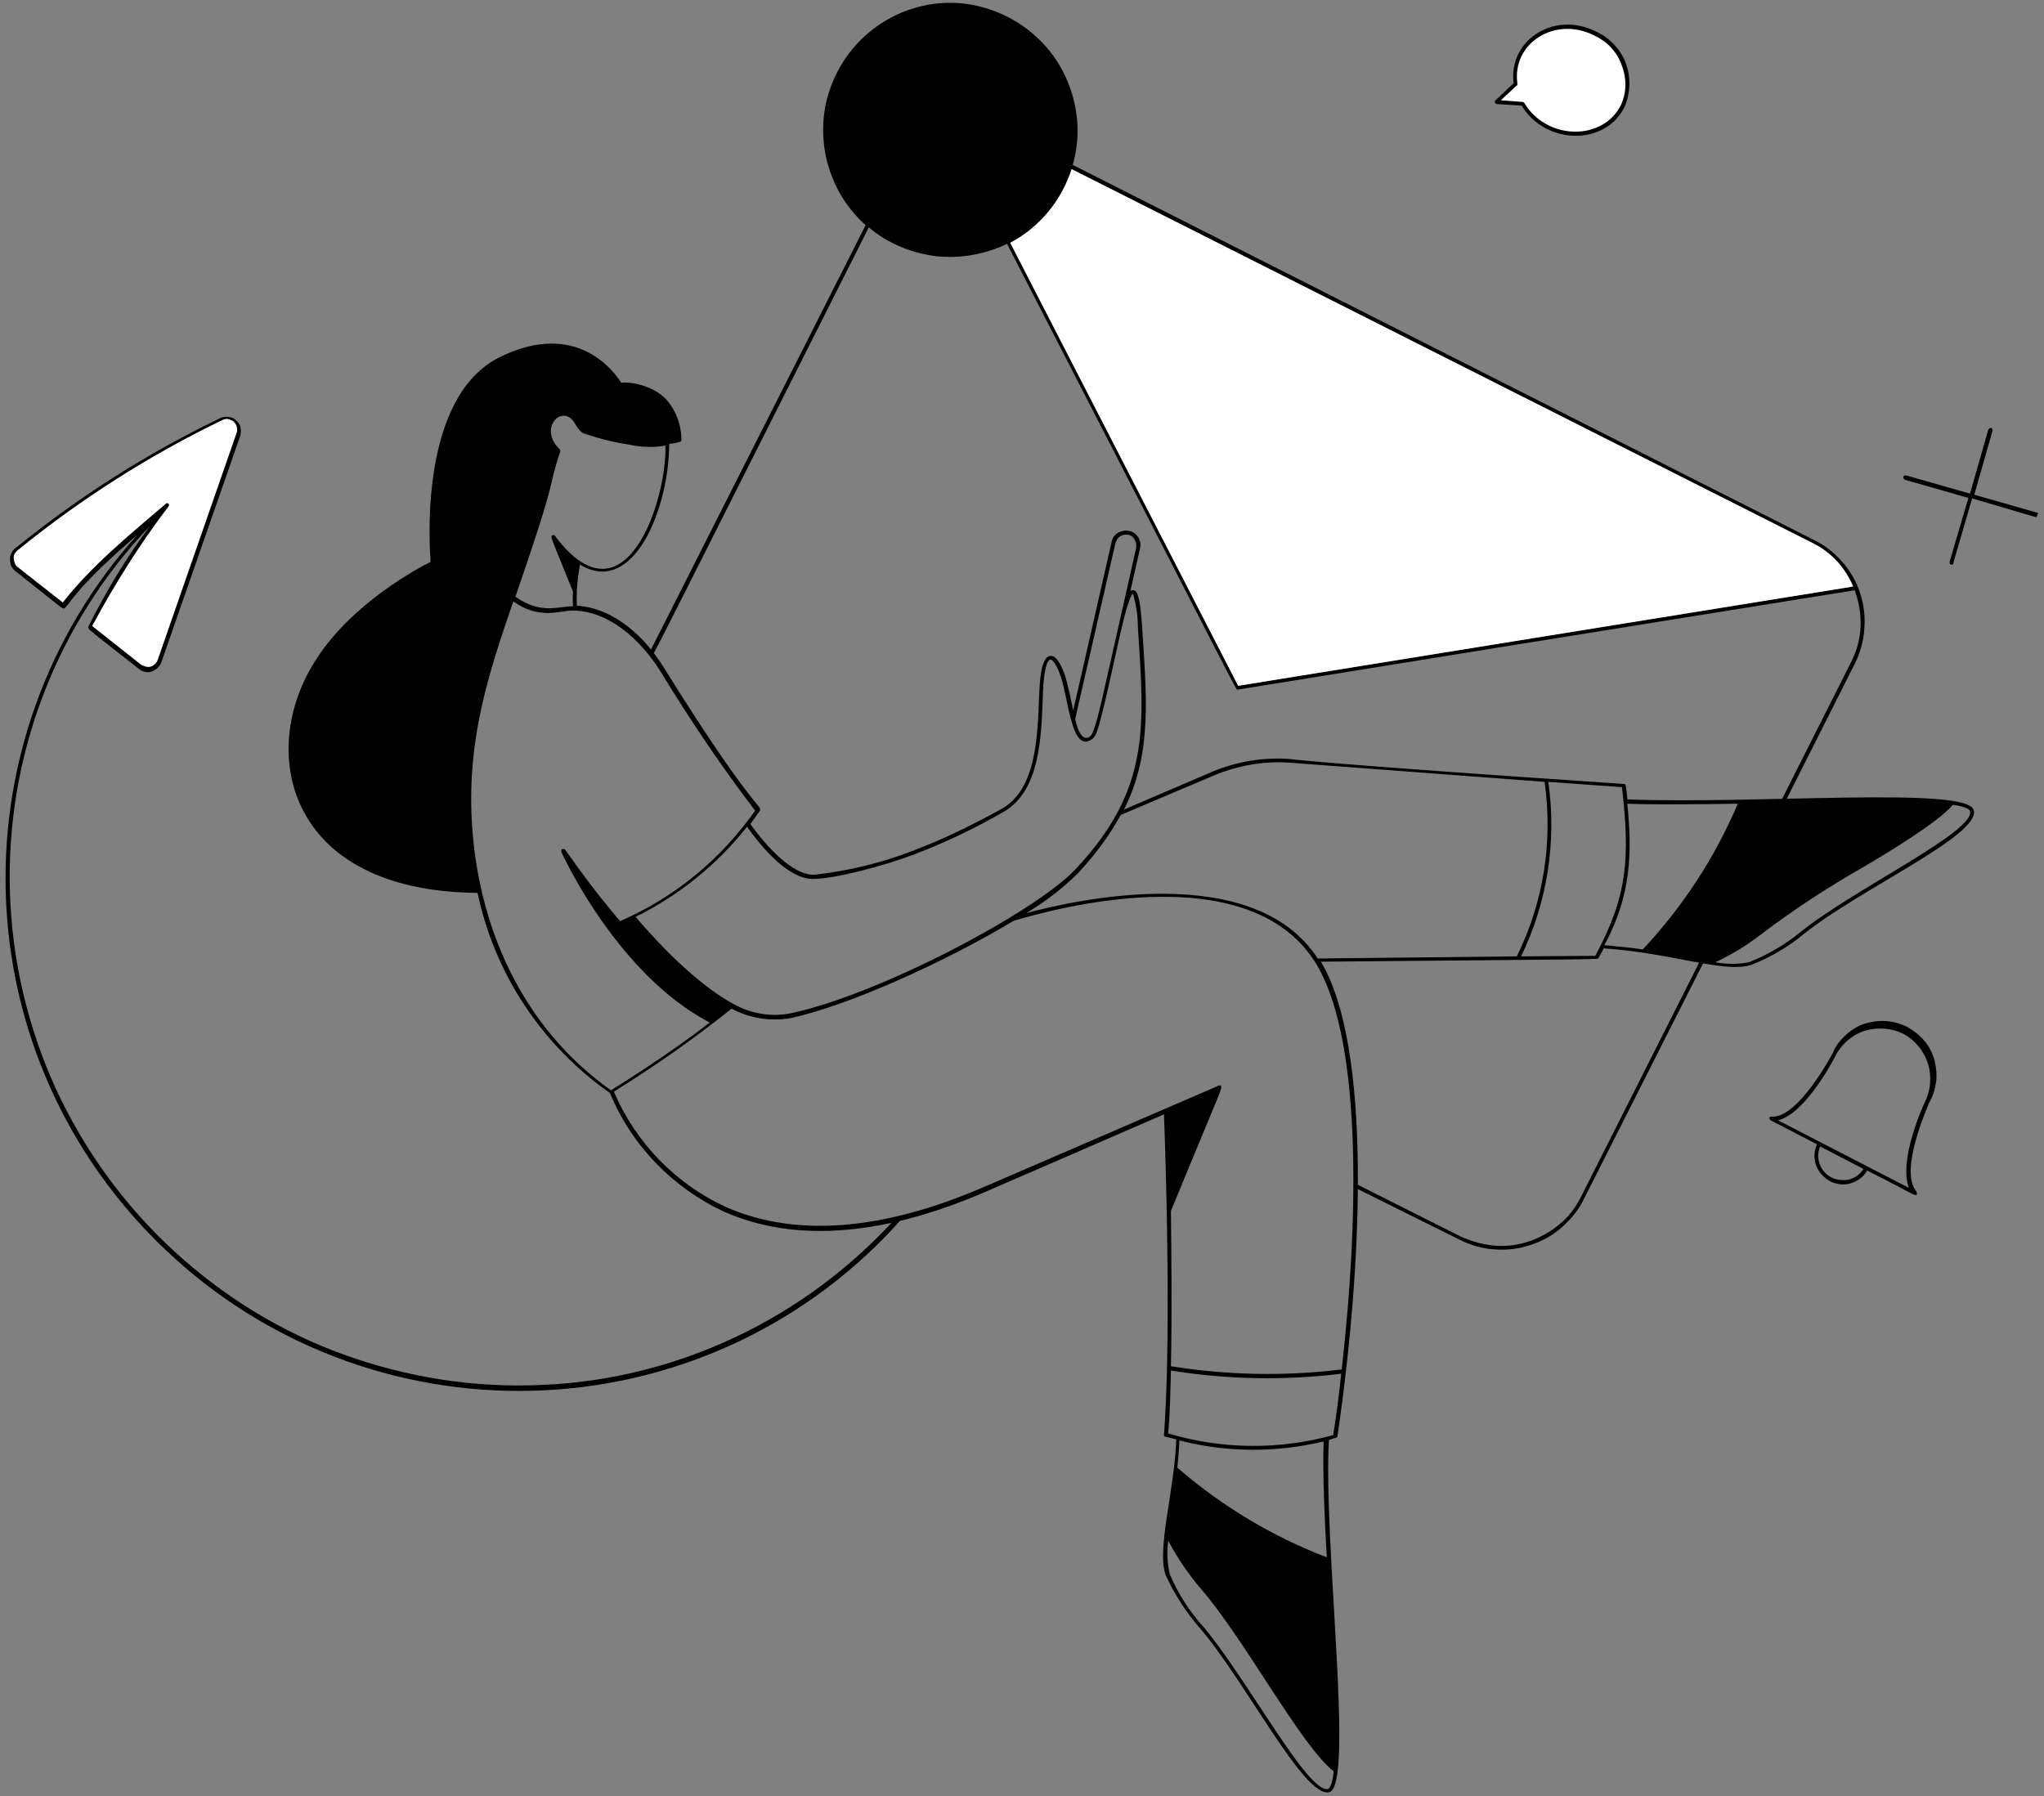 <svg width="314" height="276" viewBox="0 0 314 276" fill="none" xmlns="http://www.w3.org/2000/svg">
<rect x="0" y="0" width="314" height="276" fill="#808080" stroke="none"/>
<path d="M278.524 82.896L164.79 25.332C165.774 21.97 165.774 18.444 164.872 15.082C163.97 11.72 162.248 8.604 159.706 6.144C157.246 3.684 154.13 1.962 150.768 1.06C147.406 0.158 143.798 0.24 140.518 1.224C137.156 2.208 134.122 4.094 131.744 6.636C129.366 9.178 127.726 12.294 126.906 15.738C126.168 19.1 126.332 22.708 127.398 25.988C128.464 29.35 130.432 32.302 132.974 34.598L99.764 100.28C99.764 100.362 99.764 100.362 99.764 100.444C99.764 100.526 99.764 100.526 99.846 100.608C99.846 100.69 99.928 100.69 99.928 100.69C99.928 100.69 100.01 100.69 100.092 100.69C100.42 100.69 97.96 105.364 133.466 34.926C136.336 37.386 139.944 38.862 143.716 39.354C147.488 39.764 151.26 39.108 154.704 37.468C192.424 110.694 189.8 105.938 190.128 105.938C190.456 105.938 189.472 106.02 284.92 90.686C285.576 92.49 285.904 94.376 285.822 96.262C285.74 98.148 285.248 100.034 284.346 101.756L273.03 124.224C273.03 124.306 272.948 124.388 273.03 124.47C273.03 124.552 273.112 124.634 273.194 124.634C273.276 124.634 273.358 124.716 273.44 124.634C273.522 124.634 273.604 124.552 273.604 124.47L284.92 102.002C285.74 100.362 286.314 98.476 286.396 96.59C286.56 94.704 286.314 92.818 285.74 91.096C285.166 89.292 284.182 87.652 282.952 86.258C281.722 84.864 280.246 83.716 278.524 82.896ZM190.21 105.364L155.196 37.304C159.706 34.926 163.068 30.826 164.626 25.988L278.36 83.388C281.23 84.782 283.444 87.16 284.674 90.112L190.21 105.364Z" fill="black"/>
<path d="M190.21 105.364L155.196 37.304C159.706 34.926 163.068 30.826 164.626 25.988L278.36 83.388C281.23 84.782 283.444 87.16 284.674 90.112L190.21 105.364Z" fill="white"/>
<path d="M137.73 187.036C130.76 194.744 122.396 200.976 113.048 205.404C103.7 209.832 93.532 212.374 83.2 212.784C72.868 213.276 62.536 211.636 52.778 208.11C43.02 204.584 34.164 199.09 26.538 192.038C18.912 184.986 12.844 176.54 8.498 167.11C4.234 157.68 1.856 147.512 1.528 137.18C1.2 126.848 2.922 116.516 6.612 106.84C10.302 97.164 15.878 88.308 23.012 80.846C19.404 85.684 16.288 90.85 13.582 96.262C13.582 96.426 13.5 96.426 13.746 96.754C14.32 97.246 16.042 98.64 21.29 102.74C21.536 102.986 21.946 103.15 22.274 103.232C22.602 103.314 23.012 103.314 23.34 103.15C23.668 103.068 23.996 102.822 24.242 102.576C24.488 102.33 24.734 102.002 24.816 101.674L36.87 67.07C37.034 66.66 37.034 66.168 36.952 65.676C36.87 65.184 36.542 64.856 36.214 64.528C35.804 64.2 35.394 64.036 34.902 64.036C34.41 64.036 34 64.118 33.59 64.364C22.52 69.694 12.106 76.336 2.594 84.044C2.266 84.208 2.02 84.536 1.856 84.782C1.692 85.11 1.528 85.438 1.528 85.848C1.528 86.176 1.61 86.586 1.692 86.914C1.856 87.242 2.102 87.57 2.348 87.734C7.432 91.752 8.908 92.982 9.4 93.31C9.892 93.638 9.892 93.474 10.138 93.228C10.876 92.49 12.27 89.702 21.126 82.158C7.104 97.656 -0.112 118.156 0.954 138.984C2.02 159.894 11.368 179.41 26.948 193.432C42.446 207.454 62.946 214.67 83.774 213.604C104.684 212.538 124.282 203.19 138.222 187.61C138.304 187.528 138.304 187.446 138.304 187.364C138.304 187.282 138.304 187.2 138.222 187.118C138.14 187.036 138.058 187.036 137.976 187.036C137.894 186.954 137.812 187.036 137.73 187.036Z" fill="black"/>
<path d="M9.646 92.572L2.758 87.16C2.512 86.996 2.348 86.75 2.266 86.504C2.184 86.258 2.102 86.012 2.102 85.684C2.102 85.438 2.184 85.11 2.348 84.946C2.512 84.7 2.676 84.536 2.922 84.372C12.434 76.664 22.848 70.022 33.836 64.692C34.164 64.528 34.492 64.364 34.82 64.364C35.148 64.364 35.476 64.528 35.804 64.692C36.05 64.938 36.296 65.184 36.378 65.594C36.46 66.004 36.46 66.332 36.296 66.66L24.242 101.346C24.16 101.592 23.996 101.838 23.832 102.002C23.668 102.166 23.422 102.33 23.176 102.412C22.93 102.494 22.684 102.494 22.356 102.412C22.11 102.33 21.864 102.248 21.618 102.084L14.156 96.18C17.6 89.784 21.454 83.634 25.882 77.812C26.128 77.402 25.718 77.156 25.472 77.402C19.896 82.158 13.992 86.996 9.646 92.572Z" fill="white"/>
<path d="M249.742 9.67C248.922 7.538 247.282 5.816 245.15 4.832C238.754 1.634 231.702 6.144 232.522 12.786L229.734 15.41C229.652 15.41 229.652 15.492 229.652 15.574C229.652 15.656 229.652 15.656 229.652 15.738C229.652 15.82 229.734 15.82 229.734 15.902C229.816 15.902 229.816 15.984 229.898 15.984L233.752 16.23C237.442 22.298 246.626 22.462 249.578 16.394C250.48 14.262 250.562 11.802 249.742 9.67Z" fill="black"/>
<path d="M249.004 16.148C246.216 21.724 237.606 21.56 234.162 15.82C234.162 15.82 234.162 15.738 234.08 15.738C233.998 15.656 233.916 15.656 233.834 15.656L230.554 15.41L232.932 13.196C232.932 13.196 232.932 13.196 233.014 13.196C233.014 13.196 233.014 13.114 233.096 13.032C233.096 12.95 233.096 12.95 233.096 12.868C233.096 12.868 233.096 12.868 233.096 12.786C232.276 6.636 238.836 2.454 244.822 5.406C246.79 6.308 248.348 7.866 249.086 9.916C249.906 11.966 249.906 14.18 249.004 16.148Z" fill="white"/>
<path d="M296.354 169.427C296.928 168.443 297.257 167.377 297.421 166.229C297.585 165.081 297.42 163.933 297.174 162.867C296.846 161.801 296.354 160.735 295.616 159.915C294.878 159.013 293.977 158.357 292.993 157.783C292.009 157.291 290.86 156.963 289.794 156.881C288.646 156.799 287.499 156.963 286.433 157.291C285.367 157.619 284.383 158.275 283.563 159.013C282.743 159.751 282.004 160.653 281.594 161.719C279.954 164.753 275.608 171.805 272.164 171.559C272.082 171.559 272.083 171.559 272.001 171.559C271.919 171.559 271.918 171.641 271.836 171.723C271.754 171.805 271.836 171.805 271.836 171.887C271.836 171.969 271.836 171.969 271.918 172.051C272.082 172.215 271.918 172.051 279.134 175.823C278.642 176.807 278.643 178.037 278.971 179.021C279.381 180.087 280.119 180.907 281.103 181.481C282.087 181.973 283.235 182.137 284.301 181.809C285.367 181.481 286.269 180.825 286.843 179.841C292.009 182.465 293.402 183.285 293.976 183.531C294.55 183.777 294.55 183.367 294.386 183.039C291.68 179.841 296.19 169.919 296.354 169.427ZM281.348 180.907C280.528 180.497 279.872 179.759 279.544 178.857C279.216 177.955 279.216 176.971 279.626 176.151L286.268 179.595C285.776 180.415 284.956 180.989 284.054 181.235C283.152 181.399 282.168 181.317 281.348 180.907ZM293.321 182.547L273.148 172.133C277.412 171.067 281.84 162.539 282.004 162.129C282.988 160.325 284.628 158.931 286.514 158.357C288.482 157.783 290.614 157.947 292.418 158.849C294.222 159.833 295.535 161.473 296.191 163.441C296.765 165.409 296.6 167.541 295.698 169.345C295.534 169.591 291.598 178.283 293.238 182.465V182.547H293.321Z" fill="black"/>
<path d="M313.046 78.796L303.288 76.008L306.076 66.25C306.076 66.168 306.076 66.168 306.076 66.086C306.076 66.004 306.076 66.004 306.076 65.922C306.076 65.84 305.994 65.84 305.994 65.84L305.912 65.758C305.83 65.758 305.83 65.758 305.748 65.758C305.666 65.758 305.666 65.758 305.584 65.84L305.502 65.922C305.502 65.922 305.502 66.004 305.42 66.086L302.632 75.844L292.874 73.056C292.874 73.056 292.792 73.056 292.71 73.056C292.628 73.056 292.628 73.056 292.546 73.056L292.464 73.138L292.382 73.22C292.382 73.302 292.382 73.302 292.382 73.384C292.382 73.466 292.382 73.466 292.464 73.548L292.546 73.63L292.628 73.712L302.386 76.5L299.516 86.258C299.516 86.34 299.516 86.34 299.516 86.422C299.516 86.504 299.516 86.504 299.516 86.586C299.516 86.668 299.598 86.668 299.598 86.668L299.68 86.75C299.762 86.75 299.762 86.75 299.844 86.75C299.926 86.75 299.926 86.75 300.008 86.668L300.09 86.586C300.09 86.586 300.09 86.504 300.09 86.422L302.96 76.582C312.554 79.37 312.636 79.452 312.8 79.452C312.882 79.452 312.882 79.37 312.882 79.37C312.882 79.288 312.964 79.288 312.964 79.206C312.964 79.124 312.964 79.124 312.964 79.042C313.128 78.878 313.128 78.878 313.046 78.796Z" fill="black"/>
<path d="M303.206 124.47C302.222 120.78 270.406 123.568 249.988 122.83C249.988 122.092 249.824 121.354 249.742 120.698C249.742 120.616 249.742 120.534 249.66 120.534C249.578 120.452 249.578 120.452 249.496 120.452C200.706 117.172 198.164 116.598 197.918 116.598C193.982 116.352 190.046 117.008 186.438 118.484L172.662 124.388C177.09 115.696 176.106 106.676 175.45 96.262C175.122 91.342 174.63 90.768 174.138 90.686C174.056 90.686 173.974 90.686 173.892 90.686C173.81 90.686 173.728 90.768 173.646 90.85L175.122 84.29C175.286 83.716 175.204 83.142 174.876 82.568C174.548 82.076 174.056 81.666 173.482 81.584C172.908 81.42 172.334 81.584 171.76 81.83C171.268 82.158 170.858 82.65 170.776 83.224L164.872 109.136C164.462 107.332 164.052 105.2 163.642 103.888C163.314 102.904 162.494 100.772 161.428 100.772C159.788 100.772 159.706 105.364 159.624 107.086C159.378 113.154 159.214 121.19 153.966 124.224C149.538 126.684 145.028 128.898 140.272 130.702C135.434 132.588 130.35 133.818 125.102 134.392C122.56 134.556 118.87 131.604 115.262 126.602C115.754 125.946 116.246 125.29 116.738 124.552C117.23 123.896 115.508 124.306 101.978 102.576C99.026 97.738 94.188 93.392 88.612 93.064C88.53 90.932 88.694 88.882 89.104 86.75C97.304 91.752 102.798 78.058 102.798 68.218C103.372 68.136 103.864 68.054 104.438 67.89C104.52 67.89 104.52 67.808 104.602 67.808C104.602 67.726 104.684 67.726 104.684 67.644C104.684 65.348 103.864 63.052 102.306 61.33C101.404 60.428 100.338 59.772 99.108 59.362C97.96 58.952 96.648 58.706 95.418 58.788C94.598 57.476 88.858 48.948 76.804 54.852C64.34 61.002 65.98 83.798 66.144 86.34C64.586 87.078 54.336 92.49 48.76 101.018C43.676 108.644 42.938 117.828 46.71 124.798C50.974 132.752 60.404 137.098 73.36 137.18C75.984 149.644 83.282 160.632 93.696 167.93C97.058 176.048 103.372 182.526 111.326 186.216C124.118 191.792 138.714 188.594 151.424 183.1L178.812 171.21C179.304 184.33 179.796 207.454 178.812 220.492C178.812 220.574 178.812 220.656 178.894 220.656C178.976 220.738 178.976 220.738 179.058 220.738L180.698 221.148C180.452 228.938 177.664 237.958 179.058 241.976C180.37 244.846 182.092 247.552 184.142 249.93C191.276 258.13 200.378 276.416 204.232 275.35C208.086 274.202 203.248 236.892 204.15 221.23L205.216 220.902C205.298 220.902 205.298 220.82 205.38 220.82C205.462 220.82 205.462 220.738 205.462 220.656C209.398 193.842 210.71 160.796 202.92 147.758C248.184 147.348 245.478 147.43 245.56 147.184C245.642 147.02 246.134 146.2 246.38 145.708C257.04 146.446 264.83 149.562 269.012 148.25C271.964 147.102 274.752 145.462 277.212 143.412C285.74 136.606 304.272 128.324 303.206 124.47ZM171.35 83.47C171.432 83.224 171.514 83.06 171.596 82.896C171.678 82.732 171.842 82.568 172.088 82.404C172.334 82.24 172.498 82.24 172.662 82.158C172.908 82.158 173.072 82.158 173.318 82.158C173.564 82.24 173.728 82.322 173.892 82.404C174.056 82.568 174.22 82.732 174.302 82.896C174.384 83.06 174.466 83.306 174.548 83.47C174.548 83.716 174.548 83.88 174.548 84.126C168.726 109.956 168.726 110.284 167.906 112.416C167.742 112.99 167.168 113.564 166.594 113.318C166.02 113.072 165.61 112.252 165.2 110.612C165.118 110.448 164.708 112.58 171.35 83.47ZM124.856 135.048C128.218 135.048 135.926 132.998 140.436 131.276C145.192 129.472 149.784 127.258 154.212 124.716C159.788 121.436 159.952 113.318 160.198 107.004C160.362 101.674 161.182 101.346 161.346 101.346C161.838 101.264 162.576 102.74 162.986 104.052C164.134 107.496 164.626 115.368 167.496 113.728C167.988 113.482 168.316 112.99 168.48 112.498C169.874 108.48 172.088 96.426 173.236 92.982C173.4 92.49 173.564 91.998 173.81 91.506C173.974 91.178 173.974 91.096 174.138 91.506C174.548 93.064 174.794 94.622 174.794 96.18C175.778 111.596 176.844 121.19 165.2 133.572C159.05 140.132 134.86 152.924 121.33 155.712C118.378 156.286 115.262 155.712 112.638 154.236C108.292 151.858 103.208 147.348 97.632 140.87C104.274 137.59 110.178 132.834 114.77 127.012C118.46 132.26 122.068 135.048 124.856 135.048ZM86.07 69.366C86.07 69.284 86.07 69.284 86.07 69.202C86.07 69.12 85.988 69.12 85.988 69.038C82.544 65.758 86.48 61.904 88.284 65.02C88.612 65.594 89.35 66.66 89.924 66.66C92.056 67.398 94.352 67.972 96.566 68.3C98.452 68.71 100.338 68.792 102.224 68.464V69.612C101.978 75.926 98.944 85.52 94.024 87.16C91.318 88.062 88.284 86.422 85.25 82.322C85.086 82.076 84.594 82.158 84.758 82.732C84.922 83.306 85.742 85.274 88.038 90.932C87.956 91.67 87.956 92.408 88.038 93.146C85.824 93.146 83.036 94.458 79.182 91.67C86.07 71.744 83.938 75.762 86.07 69.366ZM72.458 125.782C71.884 113.482 74.836 104.052 78.854 92.408C82.954 95.278 85.906 93.802 88.038 93.802C93.532 93.884 98.37 98.23 101.404 103.068C105.914 110.448 110.752 117.664 116 124.552C110.752 132.014 103.618 137.918 95.254 141.526C90.416 135.868 86.972 130.702 86.808 130.538C86.726 130.456 86.726 130.456 86.644 130.456C86.562 130.456 86.48 130.456 86.398 130.456C86.316 130.456 86.316 130.538 86.234 130.62C86.234 130.702 86.234 130.784 86.234 130.866C86.562 131.686 95.008 149.808 109.03 157.106C102.716 162.026 95.008 166.782 93.86 167.52C80.084 157.762 73.278 142.1 72.458 125.782ZM204.888 272.152C204.642 274.448 204.15 274.776 204.068 274.858C200.952 275.76 191.358 257.474 184.634 249.684C182.584 247.388 180.944 244.764 179.714 241.894C179.304 240.172 179.222 238.45 179.468 236.728C180.862 239.352 182.584 241.894 184.552 244.19C191.276 251.98 199.968 268.38 204.888 272.152ZM203.822 239.27C195.458 236.072 187.668 231.398 180.862 225.494C181.026 223.936 181.108 222.624 181.19 221.312C188.488 223.198 196.032 223.198 203.33 221.476C203.166 226.396 203.494 233.53 203.822 239.27ZM204.806 220.492C196.524 222.788 187.75 222.706 179.468 220.246C179.714 217.376 179.796 214.096 179.878 210.57C188.488 211.964 197.344 212.128 206.036 211.062C205.708 214.26 205.298 217.376 204.806 220.492ZM206.118 210.406C197.426 211.472 188.57 211.308 179.878 209.914C180.042 201.96 179.96 193.104 179.878 186.052C185.372 172.686 187.094 168.75 187.504 167.52C187.75 166.782 187.504 166.7 187.258 166.782L151.178 182.362C135.598 189.086 122.314 190.152 111.572 185.478C103.864 181.952 97.714 175.638 94.352 167.848C94.352 167.766 94.352 167.766 94.352 167.684C100.584 163.83 106.652 159.566 112.392 154.974C115.098 156.45 118.296 156.942 121.33 156.45C130.268 154.564 145.274 147.758 155.77 141.444C156.262 141.444 190.538 129.964 201.936 147.676C209.07 158.746 208.906 185.724 206.118 210.406ZM202.428 147.266C192.588 132.096 165.2 138.246 157.656 140.296C160.526 138.574 163.232 136.524 165.61 134.146C168.152 131.44 170.366 128.488 172.17 125.208L186.684 119.058C190.292 117.582 194.146 116.926 198 117.172L237.278 120.124C238.59 129.308 237.114 138.656 233.014 146.938L202.428 147.266ZM245.068 146.856L233.67 146.938C237.688 138.656 239.164 129.308 237.852 120.124L249.168 120.944C250.398 131.768 250.07 137.59 245.068 146.856ZM249.988 123.486C254.17 123.65 261.796 123.568 266.962 123.486C263.436 131.768 258.516 139.312 252.366 145.872C250.89 145.626 248.102 145.38 246.462 145.216C250.644 137.508 250.726 130.866 249.988 123.486ZM276.638 143.166C274.26 145.134 271.554 146.692 268.684 147.84C266.962 148.168 265.24 148.168 263.518 147.84C265.978 146.692 268.274 145.298 270.406 143.658C275.572 139.722 280.984 136.196 286.642 132.998C289.922 131.03 297.63 126.438 300.008 123.65C302.304 123.978 302.632 124.47 302.632 124.634C303.452 127.75 284.674 136.688 276.638 143.166Z" fill="black"/>
<path d="M261.878 147.43C261.878 147.43 261.878 147.348 261.796 147.348L261.714 147.266C261.714 147.266 261.632 147.266 261.632 147.184C261.55 147.184 261.55 147.184 261.468 147.184C261.468 147.184 261.386 147.184 261.386 147.266L261.304 147.348L242.854 183.92C242.034 185.56 240.968 186.954 239.574 188.102C238.18 189.25 236.622 190.152 234.9 190.726C233.178 191.3 231.374 191.546 229.57 191.382C227.766 191.218 226.044 190.726 224.404 189.988L208.086 181.788V182.444L224.24 190.48C225.88 191.3 227.766 191.874 229.57 191.956C231.456 192.12 233.342 191.874 235.064 191.3C236.868 190.726 238.508 189.824 239.902 188.594C241.296 187.364 242.526 185.888 243.346 184.166L261.796 147.676C261.796 147.676 261.796 147.594 261.878 147.594C261.878 147.512 261.878 147.512 261.878 147.43Z" fill="black"/>
</svg>
